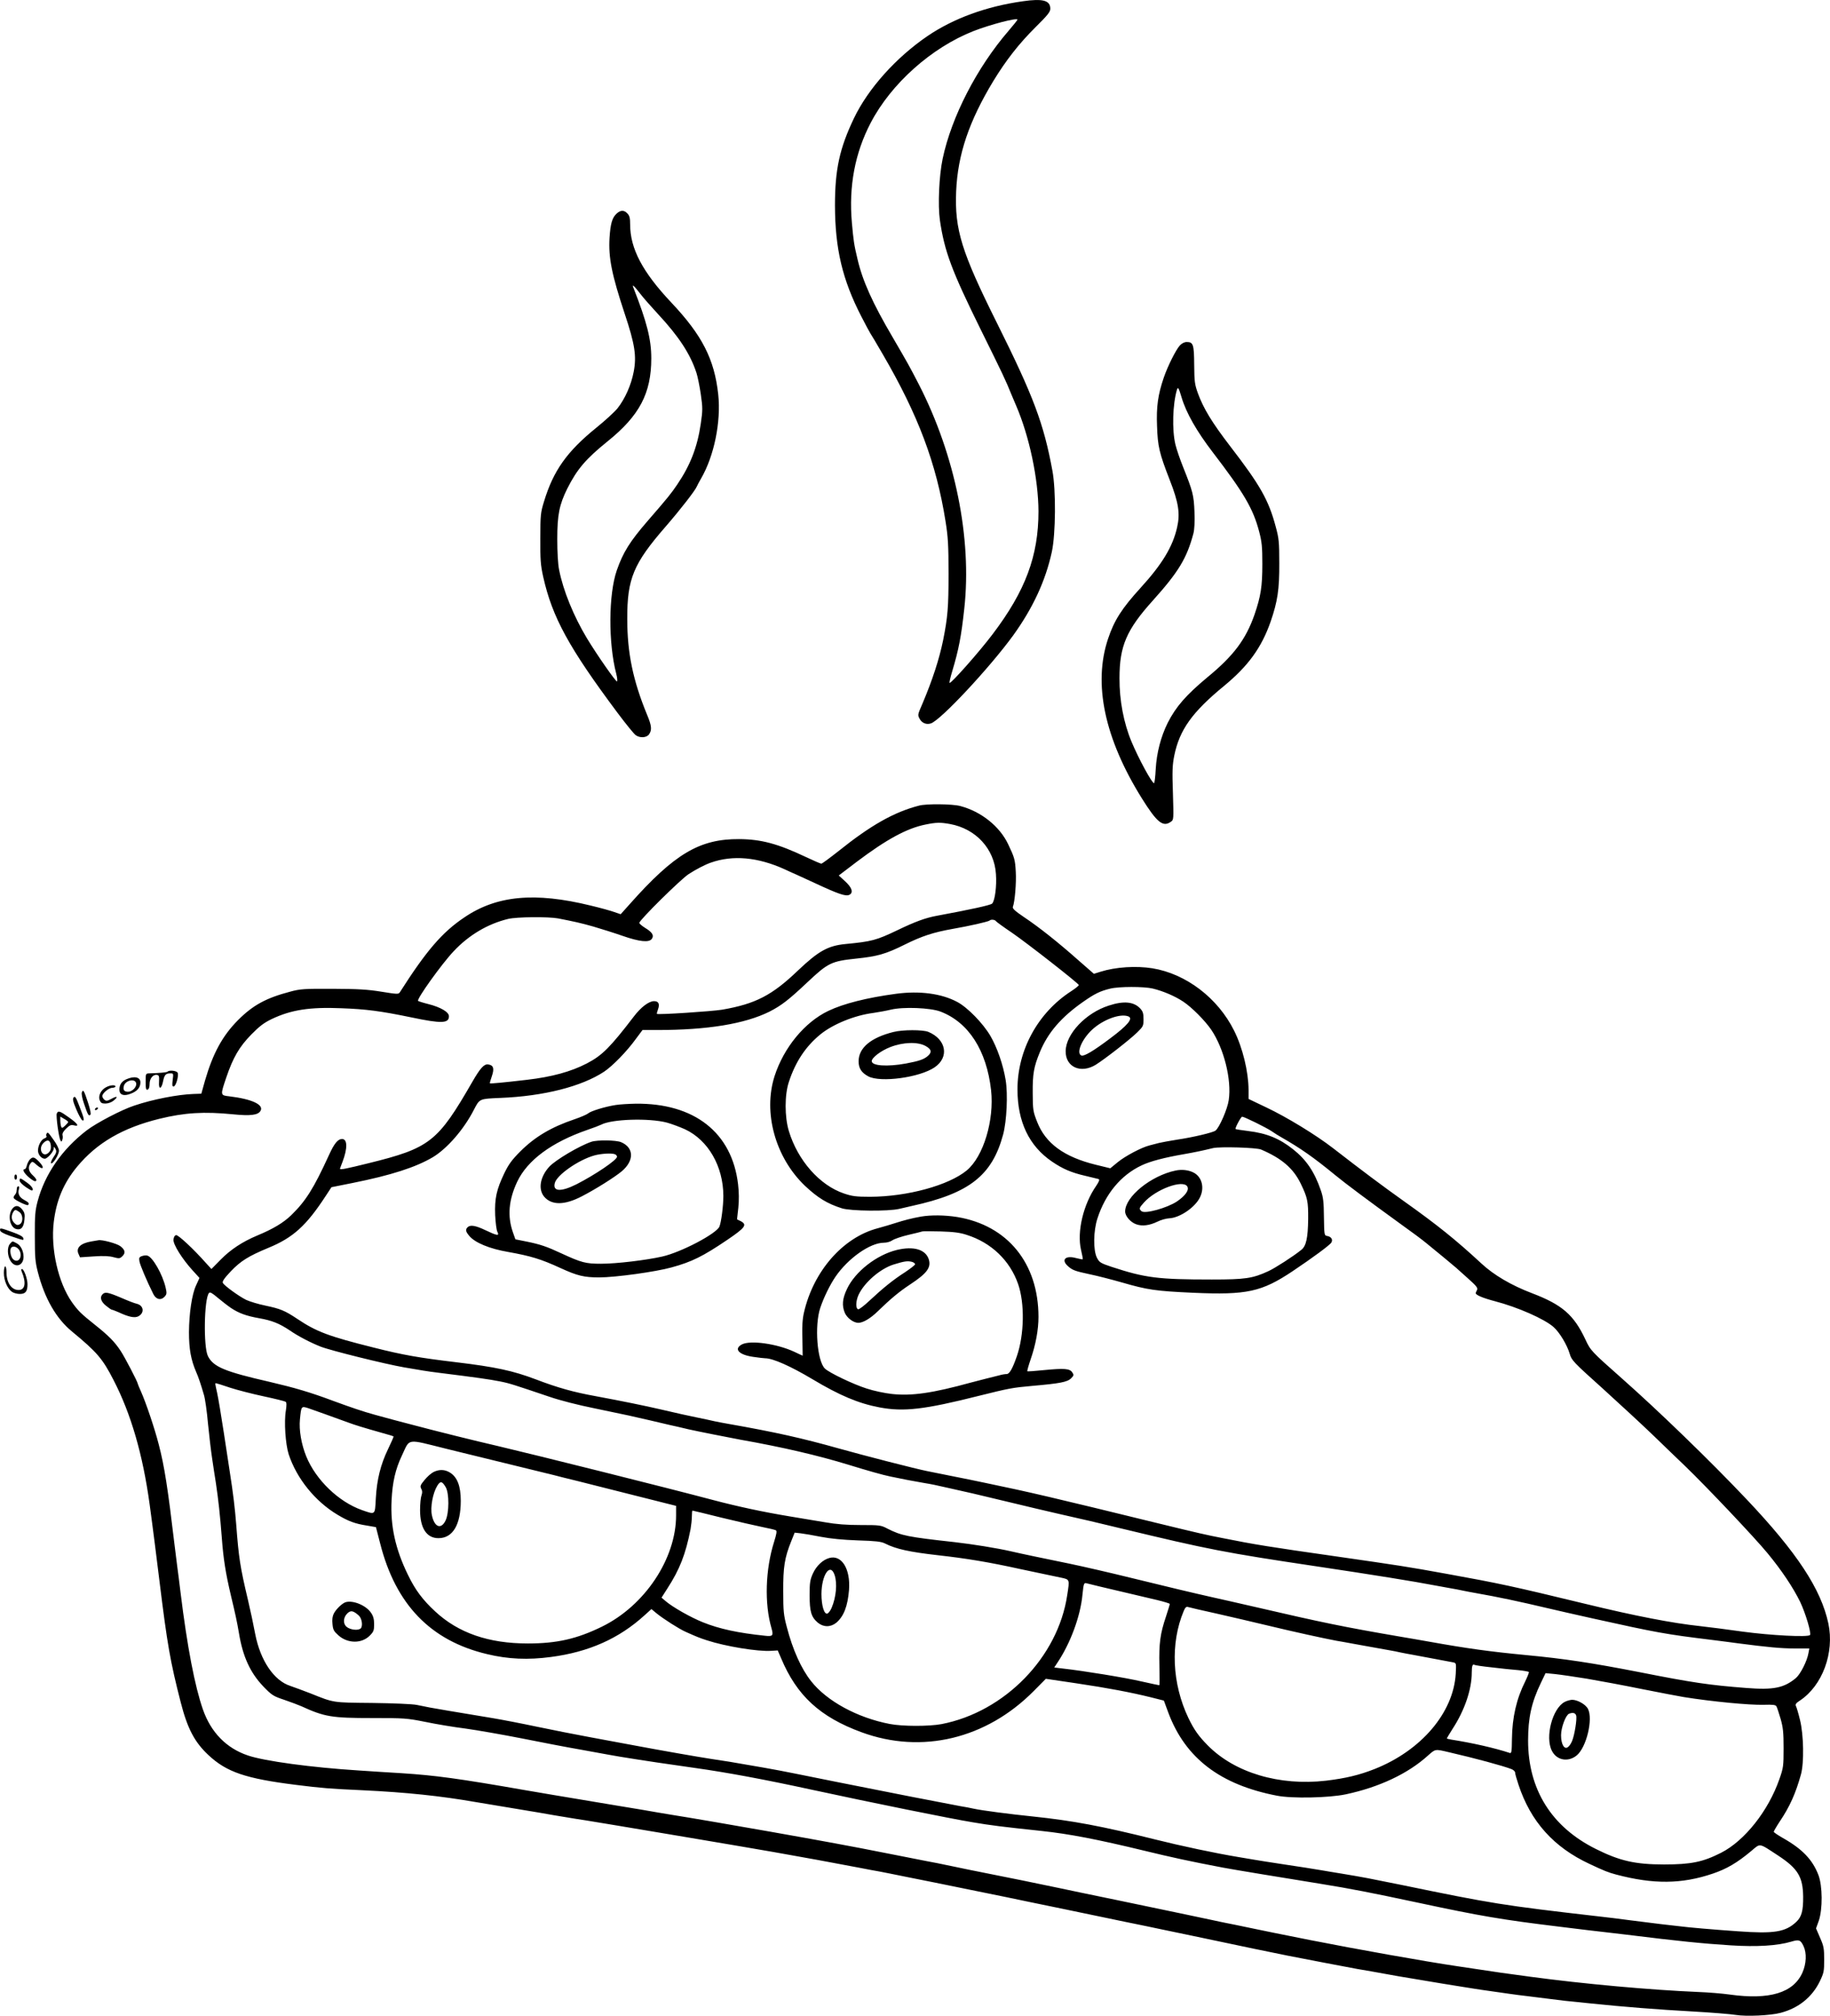 <?xml version="1.0" encoding="UTF-8"?>
<svg xmlns="http://www.w3.org/2000/svg" version="1.0" viewBox="0 0 1393.778 1535.2" preserveAspectRatio="xMidYMid meet">
  <g transform="translate(-260.065,1745.471) scale(0.1,-0.1)" fill="#000000" stroke="none">
    <path d="M10390 17445 c-277 -39 -526 -130 -724 -264 -242 -165 -453 -401 -561 -626 -110 -230 -145 -391 -145 -665 1 -329 56 -565 201 -846 33 -65 65 -123 69 -129 4 -5 47 -77 95 -160 269 -462 407 -829 477 -1270 19 -118 23 -180 23 -400 0 -256 -6 -328 -41 -505 -30 -146 -81 -303 -158 -485 -37 -85 -37 -85 -21 -115 17 -32 51 -46 85 -35 74 23 448 424 627 670 150 208 247 416 295 638 29 136 32 469 4 617 -66 359 -144 566 -420 1120 -273 547 -325 716 -313 1008 12 280 98 534 284 841 96 157 194 283 320 408 92 91 113 117 113 141 0 64 -57 79 -210 57z m-40 -140 c0 -3 -30 -41 -67 -84 -242 -280 -436 -657 -503 -976 -27 -128 -37 -352 -21 -466 35 -239 89 -384 311 -834 173 -350 189 -384 234 -495 15 -36 31 -74 36 -85 101 -235 169 -559 170 -805 0 -339 -99 -605 -349 -935 -100 -133 -319 -380 -328 -371 -3 3 6 42 20 88 50 167 69 267 92 478 59 536 -70 1168 -345 1705 -76 147 -79 152 -200 360 -153 260 -230 431 -268 595 -27 112 -31 143 -43 277 -25 279 23 532 143 762 156 299 463 573 783 699 128 50 335 104 335 87z M7297 15828 c-34 -31 -47 -77 -54 -185 -9 -150 17 -281 116 -579 77 -231 91 -321 68 -441 -19 -100 -66 -206 -124 -279 -22 -27 -95 -94 -162 -148 -222 -180 -326 -326 -397 -561 -26 -84 -28 -103 -28 -280 -1 -164 2 -204 22 -294 69 -308 196 -540 568 -1038 63 -84 124 -159 136 -167 33 -24 84 -20 102 6 23 33 20 66 -15 149 -107 260 -151 470 -151 729 -1 308 47 422 293 705 112 129 226 276 237 305 3 8 18 35 32 60 100 172 153 433 131 640 -29 269 -123 452 -357 700 -219 232 -314 411 -314 595 0 48 -4 66 -20 83 -26 28 -52 28 -83 0z m178 -608 c25 -33 87 -103 137 -157 159 -171 246 -304 293 -448 9 -27 24 -101 33 -162 15 -105 15 -121 0 -225 -26 -179 -80 -317 -179 -463 -49 -72 -68 -96 -225 -277 -136 -157 -188 -240 -236 -378 -63 -183 -65 -552 -4 -786 8 -30 10 -56 6 -59 -8 -5 -150 198 -230 330 -100 167 -180 361 -211 520 -9 43 -14 135 -14 235 0 184 16 262 76 383 75 149 142 227 308 361 243 196 332 366 332 632 0 145 -34 277 -136 537 -13 31 3 18 50 -43z M11587 14824 c-30 -32 -93 -158 -123 -246 -44 -129 -57 -221 -51 -368 5 -154 17 -206 96 -409 68 -173 81 -257 57 -362 -33 -147 -113 -280 -278 -461 -143 -157 -201 -247 -248 -388 -115 -343 -27 -759 257 -1215 115 -184 161 -222 221 -179 22 15 22 16 16 217 -6 170 -4 215 10 286 40 197 136 332 381 533 183 151 284 291 353 488 53 154 67 245 66 445 0 162 -3 190 -27 278 -54 203 -118 316 -346 612 -141 184 -204 288 -247 405 -24 67 -27 89 -28 216 -1 155 -7 174 -57 174 -17 0 -37 -10 -52 -26z m13 -396 c35 -118 115 -258 236 -416 239 -312 309 -431 355 -607 20 -76 24 -114 24 -245 0 -174 -12 -247 -60 -387 -66 -188 -158 -312 -359 -477 -162 -135 -239 -223 -302 -347 -52 -105 -84 -228 -91 -351 -3 -60 -9 -108 -13 -108 -16 0 -118 188 -171 315 -60 143 -93 316 -92 485 0 245 54 369 254 591 195 217 259 322 309 511 8 30 11 89 8 165 -5 127 -12 154 -87 342 -23 57 -49 133 -58 170 -27 112 -21 310 12 419 8 22 13 13 35 -60z M9600 11319 c-190 -49 -367 -149 -614 -347 -66 -52 -124 -95 -130 -95 -6 0 -58 23 -116 50 -215 102 -342 136 -510 137 -301 2 -493 -112 -834 -496 l-68 -76 -53 18 c-29 10 -108 32 -176 48 -424 104 -715 77 -960 -89 -171 -114 -292 -256 -494 -573 -9 -14 -23 -13 -140 6 -106 17 -175 21 -370 22 -218 1 -248 -1 -325 -22 -182 -48 -282 -102 -396 -216 -119 -120 -191 -252 -252 -461 l-28 -100 -60 -2 c-119 -4 -310 -41 -449 -88 -96 -31 -291 -133 -365 -190 -187 -144 -318 -333 -373 -540 -18 -68 -22 -107 -21 -265 0 -161 3 -197 23 -274 52 -201 140 -354 261 -453 189 -156 232 -206 315 -368 134 -259 223 -568 275 -945 6 -47 15 -114 20 -150 5 -36 30 -231 55 -435 60 -487 82 -613 162 -925 51 -199 105 -303 211 -402 139 -130 284 -179 667 -227 201 -25 251 -29 510 -41 333 -16 589 -43 860 -90 33 -6 87 -15 120 -20 33 -6 87 -15 120 -20 33 -6 87 -15 120 -20 33 -6 87 -15 120 -20 33 -6 87 -15 120 -21 33 -5 85 -14 115 -19 30 -5 84 -14 120 -19 127 -20 1209 -202 1430 -241 227 -40 452 -81 655 -120 61 -12 130 -25 155 -29 25 -5 124 -24 220 -44 96 -19 186 -37 200 -40 35 -7 399 -81 545 -111 66 -14 253 -53 415 -86 162 -34 381 -79 485 -101 105 -21 233 -48 285 -59 52 -11 160 -33 240 -50 386 -82 619 -130 720 -150 120 -24 458 -88 528 -101 28 -5 76 -13 105 -18 176 -32 242 -44 403 -70 98 -17 211 -35 249 -41 39 -6 95 -15 125 -20 30 -5 91 -14 135 -20 44 -6 107 -15 140 -20 33 -5 103 -14 155 -20 52 -6 124 -15 160 -20 76 -10 115 -15 310 -34 250 -26 506 -46 775 -61 143 -8 289 -20 325 -26 80 -13 265 -5 343 16 136 36 239 119 298 240 31 65 33 77 33 165 0 84 -3 103 -31 166 l-31 72 21 58 c30 88 29 266 -3 349 -45 117 -123 198 -270 281 -38 22 -70 43 -70 48 0 4 20 39 45 77 77 114 122 215 162 359 25 89 21 303 -7 415 -12 50 -26 97 -31 106 -6 13 0 23 30 42 172 114 264 364 217 587 -56 262 -238 539 -622 945 -277 293 -673 676 -949 920 -236 209 -240 213 -280 299 -88 187 -177 264 -405 351 -158 60 -293 139 -388 228 -191 177 -335 293 -587 472 -167 119 -313 228 -540 404 -130 101 -356 239 -511 312 l-134 64 0 70 c-1 138 -45 320 -110 450 -124 249 -366 433 -622 475 -125 20 -281 10 -395 -26 l-51 -16 -119 104 c-152 135 -302 254 -415 329 -68 46 -88 65 -83 77 15 40 27 185 22 267 -5 93 -10 109 -58 210 -65 137 -206 249 -365 291 -61 16 -257 18 -314 3z m236 -140 c197 -36 338 -189 350 -381 7 -92 -8 -204 -29 -225 -11 -12 -168 -46 -422 -93 -86 -16 -163 -44 -300 -110 -159 -76 -195 -86 -395 -105 -134 -13 -206 -54 -360 -200 -199 -191 -325 -256 -579 -300 -79 -13 -489 -40 -497 -32 -2 2 2 17 8 34 15 41 5 63 -30 63 -39 0 -100 -46 -153 -116 -181 -236 -241 -297 -358 -358 -121 -63 -267 -103 -456 -125 -179 -21 -279 -30 -283 -27 -2 2 5 27 15 55 20 59 12 84 -29 89 -31 4 -60 -29 -119 -131 -265 -460 -323 -506 -794 -622 -161 -40 -215 -51 -215 -42 0 1 8 25 19 52 40 105 38 175 -3 175 -32 0 -60 -34 -101 -125 -115 -251 -175 -347 -287 -456 -58 -56 -137 -104 -258 -154 -112 -47 -202 -106 -277 -182 l-72 -73 -43 47 c-93 105 -210 214 -226 211 -11 -2 -18 -15 -20 -34 -4 -36 66 -147 146 -235 l52 -57 -26 -57 c-32 -68 -53 -214 -54 -356 0 -129 15 -211 55 -304 16 -35 37 -98 59 -174 9 -29 23 -128 31 -220 9 -91 23 -209 31 -261 7 -52 21 -138 29 -190 19 -127 32 -246 45 -416 12 -162 29 -269 69 -439 34 -142 46 -196 62 -290 29 -177 86 -300 184 -403 66 -68 76 -75 160 -103 50 -17 108 -39 131 -49 177 -81 231 -90 540 -90 243 0 263 -1 403 -29 81 -17 219 -40 307 -51 87 -12 281 -46 429 -75 149 -30 347 -68 440 -84 94 -17 193 -35 220 -40 83 -16 334 -55 520 -81 44 -6 109 -16 145 -21 235 -33 521 -86 880 -164 457 -99 1065 -222 1230 -249 135 -23 223 -34 525 -66 207 -22 425 -64 780 -150 206 -50 347 -81 600 -129 28 -6 163 -28 300 -51 138 -22 333 -54 435 -71 247 -40 388 -68 750 -145 481 -103 642 -130 1078 -183 201 -25 254 -31 342 -41 52 -6 129 -15 170 -20 405 -50 574 -67 792 -81 199 -13 357 -3 461 28 60 18 71 14 94 -34 25 -53 22 -134 -9 -203 -69 -153 -251 -208 -552 -166 -55 8 -166 17 -246 20 -356 15 -868 61 -1275 116 -189 25 -231 31 -555 80 -244 36 -771 130 -1120 199 -135 27 -256 51 -270 54 -14 3 -95 19 -180 37 -85 18 -173 36 -195 40 -22 4 -62 13 -90 19 -94 20 -330 70 -720 151 -214 44 -420 87 -456 95 -82 18 -451 93 -604 123 -27 5 -120 24 -205 42 -85 18 -175 36 -200 40 -25 5 -171 34 -325 64 -241 48 -469 90 -870 161 -201 36 -656 114 -730 125 -33 6 -87 15 -120 20 -33 6 -85 15 -115 20 -30 5 -122 20 -205 34 -82 14 -220 37 -305 51 -85 14 -258 43 -385 65 -515 90 -686 113 -945 130 -91 5 -239 15 -330 21 -351 22 -716 71 -841 114 -164 55 -282 176 -343 351 -61 175 -119 474 -170 889 -9 72 -20 164 -26 205 -5 41 -14 113 -20 160 -51 430 -77 599 -120 763 -31 122 -98 320 -136 405 -13 29 -24 55 -24 58 0 13 -101 207 -131 251 -46 70 -92 116 -199 201 -103 82 -125 104 -172 170 -104 149 -162 405 -138 608 20 168 75 298 178 423 151 182 347 296 627 365 193 47 339 56 562 34 131 -13 188 -6 207 25 30 47 -62 91 -236 112 -70 8 -70 7 -24 143 52 153 99 234 191 328 63 64 96 89 156 118 148 70 289 92 529 82 190 -7 298 -21 535 -70 229 -48 285 -46 285 9 0 32 -63 69 -158 93 -40 10 -74 21 -77 24 -13 12 178 279 270 377 115 123 259 209 415 247 66 16 306 18 382 4 127 -25 169 -34 268 -62 58 -17 157 -48 220 -70 132 -46 204 -53 225 -24 19 26 4 51 -51 84 -24 15 -44 32 -44 38 0 21 313 330 375 371 57 37 126 73 170 88 167 59 357 42 560 -50 27 -13 70 -32 95 -43 25 -11 86 -39 135 -62 178 -83 235 -103 263 -91 35 16 23 56 -34 107 l-45 41 138 105 c227 171 382 255 523 283 83 17 113 17 186 4z m349 -739 c3 -5 59 -46 123 -89 114 -78 504 -383 509 -398 2 -4 -24 -25 -56 -46 -255 -164 -411 -449 -411 -749 0 -246 88 -431 263 -550 82 -56 148 -84 252 -108 50 -12 96 -23 103 -25 9 -4 4 -18 -18 -51 -99 -142 -148 -351 -116 -488 9 -38 15 -70 13 -72 -2 -2 -26 3 -54 10 -77 21 -112 -14 -60 -61 35 -32 55 -39 167 -63 58 -12 167 -40 244 -62 196 -57 259 -66 545 -79 408 -18 521 7 756 164 151 101 287 201 296 219 13 23 -2 45 -34 50 -20 3 -21 9 -23 143 -1 116 -5 151 -24 205 -48 140 -110 232 -210 311 -104 83 -202 123 -344 140 -50 6 -93 13 -95 15 -6 6 41 94 50 94 16 0 184 -83 224 -110 22 -15 56 -37 75 -47 147 -84 248 -155 410 -288 79 -65 248 -191 495 -370 83 -59 173 -126 200 -149 62 -50 218 -179 225 -186 3 -3 42 -38 87 -78 70 -62 81 -77 73 -92 -6 -10 -10 -21 -10 -24 0 -14 54 -37 145 -61 173 -45 378 -135 448 -197 46 -41 103 -136 123 -204 14 -49 27 -63 252 -265 130 -118 302 -277 382 -354 80 -77 189 -183 244 -235 166 -160 534 -549 629 -665 109 -132 195 -262 248 -370 41 -86 87 -240 75 -253 -18 -17 -296 -3 -511 26 -121 17 -267 36 -325 42 -213 23 -489 76 -880 171 -545 132 -646 154 -1055 228 -303 55 -352 62 -830 131 -519 74 -625 91 -875 141 -119 23 -189 39 -480 110 -813 199 -983 239 -1325 310 -55 12 -111 23 -125 26 -14 3 -81 16 -150 30 -69 14 -145 29 -169 34 -86 17 -479 118 -671 172 -281 79 -482 124 -845 188 -33 6 -78 14 -100 19 -22 5 -85 19 -140 30 -101 21 -114 24 -265 59 -129 30 -306 66 -500 102 -171 31 -290 64 -460 129 -172 65 -305 94 -605 130 -283 34 -401 54 -630 112 -340 85 -434 120 -580 218 -96 64 -129 77 -242 101 -54 11 -120 31 -148 44 -56 28 -165 107 -177 129 -6 11 10 35 62 90 74 77 133 114 282 176 191 78 292 170 441 399 l42 64 160 32 c295 59 483 120 613 197 109 66 236 212 312 361 44 85 41 83 201 90 331 13 620 87 791 200 65 44 172 153 242 250 l50 67 111 0 c385 0 669 47 856 140 90 46 146 89 286 221 160 151 185 163 374 183 164 17 226 35 371 107 129 64 217 93 363 119 127 22 273 55 283 64 9 10 40 7 47 -4z m1195 -514 c79 -19 170 -58 233 -100 66 -44 165 -144 213 -214 97 -144 156 -380 133 -536 -9 -66 -72 -211 -101 -232 -19 -15 -176 -52 -293 -69 -55 -9 -117 -20 -137 -25 -21 -6 -54 -14 -73 -19 -60 -15 -185 -81 -242 -128 l-56 -46 -111 27 c-240 59 -382 162 -446 326 -32 81 -33 92 -34 220 -1 146 8 199 55 313 61 147 161 264 328 381 90 63 129 82 206 101 67 17 257 17 325 1z m825 -1226 c157 -67 246 -143 303 -261 51 -106 57 -134 56 -269 -2 -144 -15 -205 -52 -234 -57 -47 -200 -139 -250 -162 -121 -56 -177 -64 -432 -64 -410 0 -506 12 -765 97 -83 28 -91 33 -110 69 -29 58 -27 204 4 299 61 188 179 330 336 404 64 31 175 60 320 85 85 15 143 27 225 47 53 12 330 4 365 -11z m-7845 -1207 c62 -41 119 -61 215 -78 97 -17 154 -40 233 -93 64 -44 156 -92 234 -123 76 -30 492 -133 636 -158 133 -23 180 -31 262 -41 296 -37 386 -50 468 -66 72 -14 102 -24 380 -118 79 -27 216 -62 335 -86 111 -23 231 -48 267 -56 36 -8 83 -19 105 -24 22 -5 81 -18 130 -30 50 -12 110 -26 135 -31 25 -6 63 -15 85 -20 66 -15 314 -64 395 -79 322 -57 591 -120 820 -190 149 -46 266 -79 320 -90 79 -17 189 -38 255 -49 66 -11 86 -15 195 -40 155 -34 183 -41 450 -105 124 -30 297 -71 385 -91 191 -43 282 -64 475 -111 665 -160 786 -184 1490 -289 422 -63 745 -115 900 -145 25 -5 74 -14 110 -20 36 -6 83 -15 105 -20 22 -5 67 -13 100 -19 160 -28 322 -62 550 -116 55 -13 204 -47 330 -75 501 -111 557 -121 915 -165 69 -9 159 -20 200 -26 222 -29 326 -39 428 -39 l113 0 -7 -37 c-10 -59 -61 -159 -95 -188 -91 -76 -171 -92 -377 -76 -283 22 -408 40 -817 121 -359 70 -568 102 -865 130 -270 26 -440 49 -730 101 -63 11 -164 29 -225 39 -421 72 -592 107 -1100 225 -132 30 -283 65 -335 76 -147 33 -319 74 -625 149 -154 38 -359 85 -455 105 -238 49 -350 72 -450 95 -104 24 -290 54 -430 70 -355 39 -404 49 -509 102 -51 27 -59 28 -205 28 -106 0 -187 6 -271 21 -66 11 -187 31 -270 45 -200 33 -396 75 -585 125 -362 96 -1338 340 -1635 410 -182 42 -464 112 -675 168 -102 26 -151 40 -265 71 -94 26 -176 54 -315 105 -176 66 -296 101 -484 145 -346 79 -431 115 -472 197 -35 72 -29 435 8 480 8 10 23 1 67 -36 31 -26 76 -61 101 -78z m-7 -607 c56 -18 172 -48 257 -66 85 -18 160 -37 166 -41 8 -6 8 -26 2 -66 -15 -87 -3 -257 21 -333 61 -186 202 -360 373 -462 84 -50 133 -68 223 -82 l69 -12 32 -124 c118 -465 384 -741 814 -843 161 -39 313 -45 486 -22 290 38 520 141 714 318 l52 47 41 -34 c52 -42 170 -117 217 -138 89 -40 109 -48 165 -66 140 -46 389 -87 489 -80 l50 3 26 -60 c119 -284 296 -447 612 -563 459 -169 951 -51 1313 315 l91 92 230 -34 c242 -36 417 -69 574 -108 l95 -24 35 -95 c130 -344 395 -546 825 -629 115 -23 397 -17 525 10 254 54 474 157 627 296 57 50 52 50 158 25 200 -46 414 -104 478 -129 15 -6 27 -18 27 -26 0 -9 12 -51 26 -93 93 -281 268 -476 541 -603 115 -54 140 -64 203 -81 283 -75 499 -73 735 7 107 36 188 84 293 172 73 61 55 64 205 -34 151 -99 189 -163 191 -313 1 -107 -12 -155 -52 -192 -82 -78 -170 -92 -445 -72 -200 14 -373 29 -442 38 -22 3 -85 10 -140 16 -55 7 -163 20 -240 30 -77 10 -183 24 -235 29 -739 85 -812 97 -1510 241 -247 50 -276 56 -450 85 -52 8 -120 20 -150 25 -71 12 -152 25 -320 50 -74 11 -160 25 -190 30 -30 5 -86 15 -125 21 -181 30 -439 85 -635 134 -407 102 -633 144 -930 175 -184 19 -391 46 -455 60 -22 5 -67 14 -100 19 -146 27 -515 99 -930 182 -247 50 -472 95 -500 99 -27 5 -104 19 -170 30 -130 23 -191 33 -300 49 -98 15 -379 64 -575 101 -91 17 -248 46 -350 65 -102 19 -282 54 -400 79 -118 25 -269 54 -335 65 -291 48 -443 74 -480 81 -22 5 -67 13 -100 20 -34 7 -181 13 -340 15 -305 3 -288 0 -470 73 -55 21 -124 47 -154 57 -124 40 -227 193 -266 392 -19 98 -31 155 -56 263 -60 253 -70 321 -89 570 -10 129 -23 237 -50 410 -5 30 -25 163 -45 295 -20 132 -43 268 -51 303 -16 72 -16 72 -8 72 3 0 51 -15 107 -34z m598 -157 c33 -11 205 -73 304 -109 48 -18 106 -36 265 -81 41 -11 76 -22 78 -24 2 -2 -17 -45 -42 -97 -56 -116 -85 -230 -93 -375 -7 -130 -2 -125 -106 -89 -178 63 -351 230 -424 409 -37 91 -56 200 -48 281 10 104 10 103 66 85z m1579 -438 c140 -34 271 -66 290 -71 19 -5 100 -26 180 -45 80 -20 281 -71 448 -113 l302 -76 0 -72 c0 -330 -238 -688 -565 -848 -190 -93 -343 -128 -564 -128 -299 0 -530 80 -707 245 -95 88 -151 163 -207 279 -95 195 -134 371 -124 567 7 138 29 236 79 341 63 133 27 128 341 50 150 -37 387 -95 527 -129z m1567 -395 c120 -29 259 -61 309 -71 51 -10 97 -21 104 -25 9 -5 5 -28 -14 -89 -66 -209 -74 -469 -20 -655 17 -59 11 -66 -50 -59 -203 21 -347 52 -471 102 -95 38 -228 114 -283 160 l-33 28 44 69 c95 147 139 260 177 452 5 29 10 73 10 97 0 25 2 45 5 45 2 0 102 -24 222 -54z m758 -146 c72 -14 168 -23 280 -27 134 -4 177 -9 205 -23 85 -43 186 -65 405 -90 216 -24 390 -53 625 -105 135 -29 273 -58 308 -65 71 -15 70 -11 51 -133 -70 -473 -476 -890 -957 -983 -96 -18 -297 -18 -395 1 -245 47 -478 173 -598 325 -75 94 -141 240 -186 414 -24 90 -27 120 -27 271 -1 184 10 256 61 382 l26 65 46 -5 c25 -3 96 -15 156 -27z m2125 -379 c144 -34 330 -78 433 -102 53 -13 97 -26 97 -30 0 -5 -13 -47 -29 -96 -44 -130 -54 -205 -50 -373 2 -83 2 -150 -1 -150 -4 0 -64 13 -136 29 -119 28 -437 80 -597 98 l-67 8 23 35 c100 148 177 357 192 520 9 87 11 92 33 86 10 -2 55 -13 102 -25z m885 -205 c110 -25 286 -66 390 -91 198 -48 432 -99 523 -116 28 -5 77 -13 107 -19 30 -5 80 -14 110 -20 61 -11 142 -26 195 -35 19 -3 53 -10 75 -15 22 -5 67 -13 100 -19 60 -11 259 -48 304 -57 23 -5 23 -7 19 -87 -18 -297 -263 -585 -620 -726 -115 -45 -217 -70 -368 -88 -355 -41 -696 60 -902 270 -69 70 -103 118 -146 207 -125 262 -139 569 -36 815 11 26 19 35 32 31 9 -3 107 -26 217 -50z m2097 -410 c68 -8 158 -18 201 -21 42 -4 79 -11 82 -14 2 -4 -11 -37 -28 -72 -66 -131 -99 -274 -101 -437 -1 -96 -3 -112 -16 -108 -115 38 -287 77 -447 102 -18 3 -33 7 -33 9 0 2 20 35 44 73 92 141 146 301 146 428 0 51 6 68 21 59 4 -3 63 -12 131 -19z m723 -86 c94 -16 283 -51 420 -79 138 -27 281 -55 319 -61 211 -34 502 -62 609 -59 68 2 90 0 97 -11 5 -8 19 -51 32 -95 19 -67 23 -104 23 -225 0 -137 -2 -150 -32 -235 -84 -242 -265 -470 -444 -561 -140 -71 -230 -89 -434 -89 -220 0 -338 27 -520 118 -338 168 -516 454 -516 826 0 174 26 291 98 440 l35 73 72 -7 c39 -4 148 -20 241 -35z M3297 8000 c-84 -14 -120 -50 -98 -96 l11 -25 105 7 c74 5 118 3 150 -6 41 -11 48 -11 65 5 29 26 25 50 -13 79 -26 20 -140 51 -167 45 -3 -1 -27 -5 -53 -9z M3681 7888 c-20 -7 -23 -13 -18 -41 5 -28 56 -149 105 -247 21 -43 59 -51 87 -20 16 18 17 26 7 69 -23 100 -99 233 -139 243 -10 3 -29 1 -42 -4z M3382 7598 c-23 -23 -13 -56 25 -87 21 -17 41 -31 45 -31 5 0 27 -9 51 -19 79 -37 124 -46 152 -31 48 26 40 82 -12 95 -16 3 -70 24 -120 46 -99 42 -122 46 -141 27z M9425 9886 c-223 -30 -400 -75 -515 -130 -181 -86 -340 -280 -410 -497 -89 -278 6 -620 231 -835 98 -92 169 -136 282 -172 66 -21 353 -24 437 -4 30 7 73 17 95 22 439 96 612 232 696 545 27 102 37 305 19 414 -19 117 -65 248 -116 336 -56 96 -175 218 -253 259 -120 64 -285 86 -466 62z m340 -136 c213 -82 350 -296 384 -598 25 -229 -58 -505 -185 -611 -138 -114 -453 -200 -736 -201 -108 0 -137 4 -199 25 -185 62 -352 251 -420 475 -33 108 -33 277 0 375 50 153 128 270 239 361 95 78 261 146 403 164 41 6 101 17 134 25 94 23 303 15 380 -15z M9405 9595 c-172 -43 -265 -121 -265 -223 0 -54 22 -87 74 -115 93 -49 391 -9 505 69 113 77 89 213 -48 270 -42 17 -196 17 -266 -1z m246 -107 c44 -25 49 -46 17 -75 -31 -27 -67 -39 -167 -58 -143 -26 -261 -18 -261 18 0 26 69 79 141 107 97 38 210 42 270 8z M7290 9039 c-79 -12 -190 -46 -210 -64 -9 -8 -55 -28 -102 -44 -178 -60 -303 -134 -414 -245 -65 -65 -89 -98 -122 -166 -60 -125 -75 -194 -70 -320 3 -58 10 -115 17 -127 17 -33 -2 -30 -90 12 -77 37 -117 43 -137 23 -18 -18 -15 -33 13 -66 43 -52 155 -98 295 -122 173 -31 250 -54 400 -123 129 -59 179 -71 295 -71 123 0 432 43 550 76 154 42 239 84 425 210 137 93 153 115 103 142 l-29 14 10 89 c6 58 5 118 -2 178 -46 394 -333 619 -780 614 -53 -1 -122 -5 -152 -10z m390 -134 c36 -10 98 -33 138 -51 177 -83 291 -282 292 -507 0 -75 -16 -200 -30 -234 -23 -54 -290 -195 -435 -228 -123 -28 -350 -55 -467 -55 -117 0 -148 8 -306 81 -107 50 -158 67 -261 88 l-85 17 -19 54 c-43 123 -32 247 33 385 78 164 262 300 533 394 47 16 94 34 106 40 80 43 364 52 501 16z M7105 8759 c-92 -31 -274 -139 -321 -190 -70 -77 -86 -171 -39 -228 57 -67 156 -66 288 3 103 53 249 145 303 190 96 81 94 180 -5 222 -38 16 -180 18 -226 3z m179 -95 c9 -3 16 -12 16 -19 0 -25 -168 -138 -309 -210 -118 -59 -182 -56 -165 9 15 62 182 178 302 211 51 14 131 19 156 9z M9615 8189 c-68 -12 -130 -28 -195 -49 -30 -10 -91 -28 -135 -40 -265 -70 -489 -327 -561 -641 -12 -51 -15 -106 -12 -200 1 -71 2 -129 2 -129 -1 0 -30 13 -65 30 -132 61 -332 89 -397 56 -65 -34 -26 -79 84 -95 41 -6 83 -11 93 -11 58 0 193 -60 359 -159 209 -125 352 -185 511 -215 184 -35 341 -17 761 89 225 56 249 61 405 75 207 18 265 29 293 57 22 22 23 26 9 46 -19 29 -61 32 -215 17 -67 -7 -124 -11 -127 -9 -2 3 9 43 25 90 39 112 60 226 60 324 0 409 -236 698 -620 761 -94 15 -199 16 -275 3z m348 -139 c188 -59 330 -196 392 -375 51 -147 47 -385 -10 -550 -33 -95 -56 -135 -77 -135 -12 0 -37 -4 -57 -10 -20 -5 -63 -16 -96 -24 -33 -8 -87 -22 -120 -31 -294 -81 -451 -103 -600 -87 -56 6 -141 24 -195 42 -103 33 -282 119 -316 151 -60 56 -81 328 -36 463 27 80 72 172 115 236 97 142 265 260 369 260 23 0 51 8 66 19 15 10 70 29 122 41 52 12 100 24 105 26 6 2 69 2 140 0 98 -3 147 -9 198 -26z M9431 7935 c-155 -38 -317 -165 -379 -296 -36 -75 -40 -127 -17 -183 17 -39 66 -76 103 -76 35 0 92 33 147 87 100 97 165 151 247 205 129 85 161 129 143 190 -24 77 -115 104 -244 73z m117 -91 c12 -4 22 -11 22 -18 0 -6 -35 -33 -77 -61 -91 -58 -169 -122 -271 -217 -40 -38 -79 -67 -85 -65 -21 6 -19 63 3 111 45 95 165 198 266 230 84 26 107 29 142 20z M11045 9796 c-175 -56 -326 -216 -328 -346 -2 -122 115 -175 230 -104 70 44 259 191 315 246 46 45 48 50 48 101 0 44 -5 59 -25 81 -49 52 -125 60 -240 22z m149 -82 c40 -15 -4 -68 -141 -170 -125 -94 -196 -136 -216 -128 -42 16 2 123 82 197 82 76 213 125 275 101z M11555 8540 c-188 -39 -385 -199 -385 -312 0 -36 43 -84 86 -98 46 -16 101 -8 161 21 26 13 66 24 88 25 80 3 198 83 235 160 36 73 15 155 -48 188 -38 20 -90 26 -137 16z m88 -121 c17 -27 -14 -71 -79 -115 -74 -49 -242 -96 -269 -74 -21 18 -19 25 19 67 90 100 295 176 329 122z M5235 5253 c-26 -7 -73 -51 -92 -87 -10 -20 -14 -46 -10 -80 4 -44 10 -55 46 -87 70 -62 176 -63 237 -2 30 30 34 40 34 87 0 39 -6 62 -23 87 -37 56 -134 97 -192 82z m97 -101 c24 -20 34 -78 17 -98 -17 -20 -82 -13 -110 12 -27 24 -24 70 6 100 26 26 45 23 87 -14z M5903 6244 c-18 -9 -49 -36 -69 -61 -32 -39 -35 -47 -25 -67 9 -16 9 -29 2 -50 -6 -15 -11 -65 -11 -112 0 -138 50 -214 140 -214 109 0 170 102 170 285 0 112 -27 181 -83 215 -39 24 -81 25 -124 4z m92 -115 c28 -47 27 -197 -1 -255 -34 -70 -85 -51 -104 41 -13 61 7 168 41 224 23 38 37 36 64 -10z M8917 5589 c-50 -14 -98 -59 -125 -118 -22 -49 -25 -70 -25 -166 0 -124 12 -166 63 -209 43 -35 97 -35 140 0 57 48 87 126 97 250 12 160 -56 269 -150 243z m40 -129 c22 -65 12 -170 -23 -252 -9 -20 -23 -39 -31 -42 -25 -10 -46 60 -46 149 1 146 67 242 100 145z M14518 4493 c-94 -49 -151 -268 -98 -372 37 -74 125 -89 190 -35 74 62 125 277 85 354 -18 35 -82 70 -122 69 -15 -1 -40 -8 -55 -16z m87 -103 c8 -25 -12 -150 -31 -195 -7 -17 -20 -38 -30 -45 -28 -24 -54 19 -54 89 0 59 36 154 61 164 29 11 48 6 54 -13z M3877 9293 c-6 -6 -65 -11 -139 -13 -28 -1 -28 -2 -28 -65 0 -53 3 -63 15 -59 10 4 15 20 15 44 0 41 27 74 57 68 15 -3 17 -11 15 -52 -5 -63 19 -59 31 5 10 48 20 59 56 59 23 0 23 -2 17 -50 -5 -40 -4 -50 7 -50 17 0 40 80 31 104 -6 16 -64 23 -77 9z M3563 9235 c-35 -15 -53 -41 -53 -79 0 -40 33 -52 86 -31 50 19 74 47 74 86 0 41 -46 51 -107 24z m75 -32 c4 -28 -31 -63 -62 -63 -30 0 -40 14 -32 44 11 44 88 60 94 19z M3408 9174 c-39 -20 -61 -66 -48 -98 8 -21 16 -26 43 -26 20 0 46 9 61 21 39 31 31 40 -13 16 -33 -18 -41 -19 -55 -8 -9 7 -16 20 -16 28 0 22 50 63 76 63 13 0 24 5 24 10 0 15 -41 11 -72 -6z M3224 9135 c-4 -10 3 -48 17 -87 29 -86 35 -96 48 -83 6 6 -1 40 -18 92 -30 92 -37 104 -47 78z M3162 9097 c-10 -11 -6 -30 20 -92 18 -43 39 -80 46 -83 18 -6 14 14 -22 106 -26 69 -34 81 -44 69z M3325 9010 c-3 -5 -2 -10 4 -10 5 0 13 5 16 10 3 6 2 10 -4 10 -5 0 -13 -4 -16 -10z M3033 8974 c-7 -18 15 -181 28 -204 6 -13 9 -12 14 3 4 9 5 26 2 36 -3 13 6 30 28 51 26 25 37 30 59 24 44 -11 30 12 -38 60 -69 50 -83 54 -93 30z m87 -64 c0 -4 -11 -17 -24 -29 -21 -19 -24 -20 -30 -6 -3 9 -6 30 -6 46 l0 30 30 -18 c17 -9 30 -20 30 -23z M2955 8820 c-3 -5 -4 -14 0 -19 3 -5 -4 -12 -15 -16 -25 -8 -50 -54 -50 -93 0 -31 26 -62 52 -62 20 0 68 55 68 78 0 15 2 15 10 2 15 -23 12 -34 -15 -73 -13 -20 -20 -39 -15 -42 13 -8 60 66 60 96 0 14 -18 51 -41 82 -43 61 -45 62 -54 47z m33 -91 c2 -25 -3 -40 -18 -54 -44 -40 -81 29 -40 73 31 33 54 25 58 -19z M2827 8623 c-8 -10 -19 -30 -22 -45 -4 -16 -11 -28 -16 -28 -22 0 -5 -31 34 -64 28 -23 45 -32 52 -25 7 7 -1 20 -22 40 -35 31 -42 63 -20 93 13 17 16 17 49 -13 48 -42 62 -21 17 25 -37 39 -49 41 -72 17z M2710 8490 c0 -11 5 -20 10 -20 6 0 10 9 10 20 0 11 -4 20 -10 20 -5 0 -10 -9 -10 -20z M2750 8463 c0 -10 22 -32 50 -51 43 -28 50 -30 50 -14 0 11 -19 33 -44 50 -51 37 -56 38 -56 15z M2729 8405 c-1 -8 -2 -21 -3 -27 -1 -7 -7 -19 -14 -26 -7 -8 -10 -18 -6 -23 9 -15 101 -59 108 -52 12 12 6 20 -29 39 -38 20 -51 49 -40 83 4 12 2 21 -4 21 -6 0 -12 -7 -12 -15z M2698 8253 c-42 -47 -24 -146 27 -159 37 -9 57 14 62 73 4 39 1 53 -17 76 -25 31 -50 35 -72 10z m50 -29 c29 -20 31 -79 2 -94 -15 -8 -24 -6 -40 10 -22 22 -26 51 -10 81 13 23 19 24 48 3z M2602 8083 c2 -10 28 -24 70 -39 115 -39 110 -38 106 -19 -2 12 -30 27 -83 46 -94 34 -97 34 -93 12z M2677 7982 c-23 -25 -21 -90 3 -129 35 -59 100 -39 100 30 0 44 -22 87 -51 102 -35 19 -33 19 -52 -3z m69 -46 c32 -50 -5 -108 -45 -72 -20 18 -29 75 -14 89 14 15 43 6 59 -17z M2630 7760 c0 -57 27 -120 62 -144 12 -9 39 -16 60 -16 43 0 58 19 58 74 0 41 -27 116 -42 116 -6 0 -7 -8 -3 -17 37 -87 28 -143 -23 -143 -54 0 -92 56 -92 136 0 24 -4 44 -10 44 -5 0 -10 -23 -10 -50z"></path>
  </g>
</svg>
